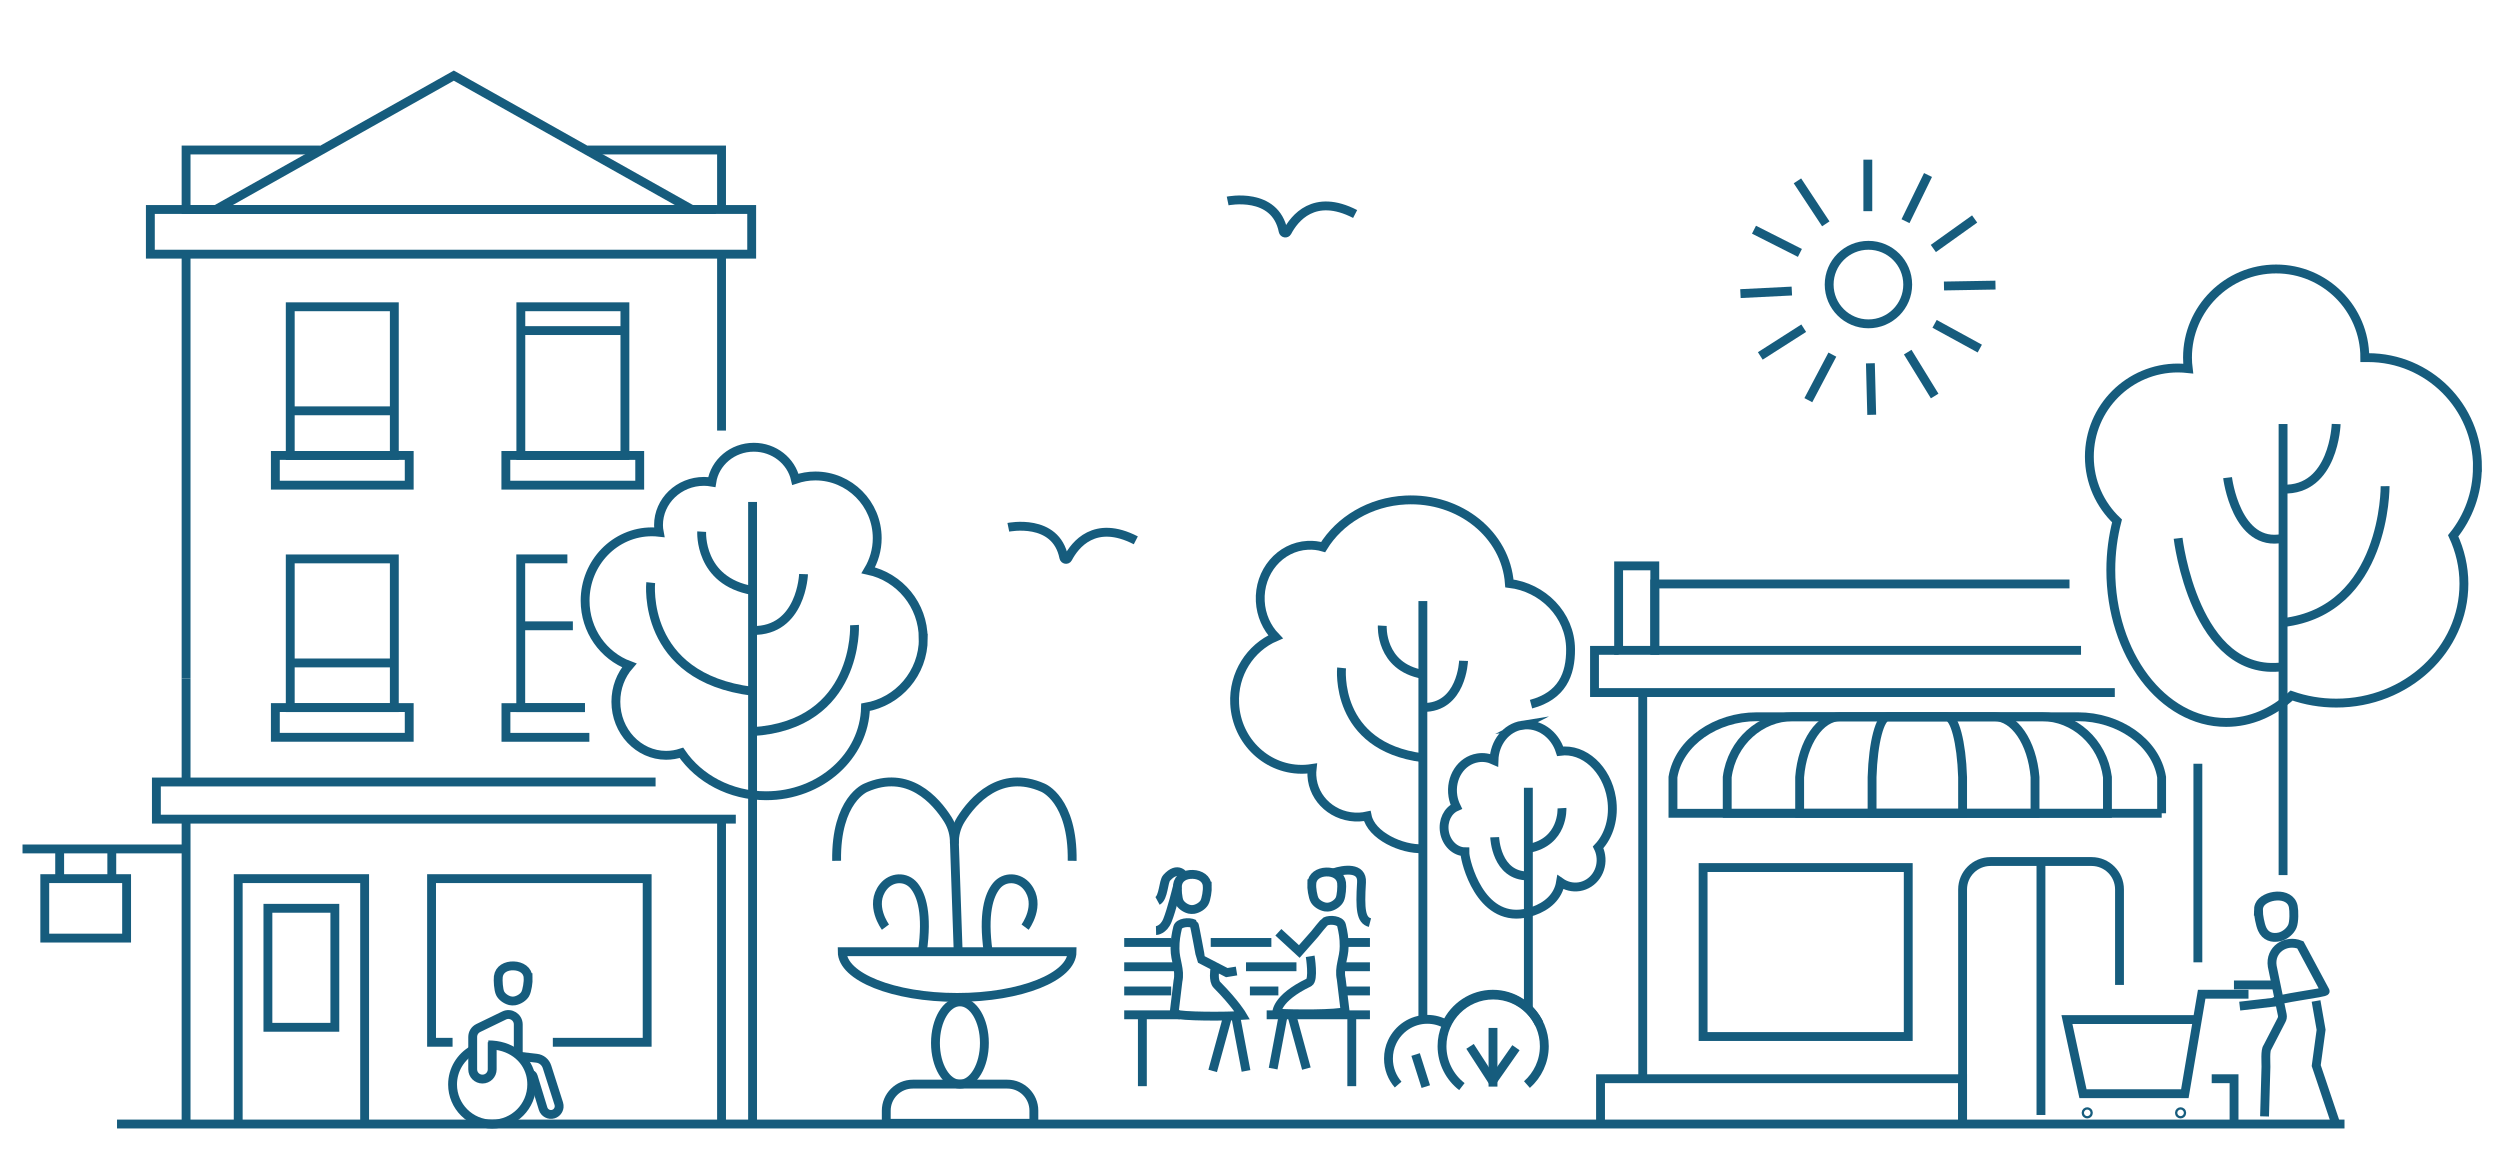 <?xml version="1.0" encoding="UTF-8"?><svg id="b" xmlns="http://www.w3.org/2000/svg" viewBox="0 0 282 130"><defs><style>.c,.d{fill:none;stroke:#165c7d;stroke-miterlimit:22.93;}.d{fill-rule:evenodd;}</style></defs><line class="c" x1="257.53" y1="47.83" x2="257.53" y2="98.71"/><path class="d" d="M263.52,47.83s-.25,7.55-6.01,7.34"/><path class="d" d="M269.04,54.84s.12,14.04-11.53,15.39"/><path class="d" d="M251.27,53.88s.97,7.93,6.24,6.84"/><path class="d" d="M245.69,60.72s1.86,15.79,11.82,14.49"/><path class="d" d="M104.14,72.03c0-3.79-2.66-6.94-6.2-7.7.63-1.06,1.01-2.29,1.01-3.62,0-3.88-3.13-7.02-6.98-7.02-.79,0-1.54.14-2.25.38-.47-2.07-2.39-3.62-4.69-3.62-2.41,0-4.4,1.71-4.74,3.93-.29-.05-.58-.08-.88-.08-2.83,0-5.13,2.21-5.13,4.93,0,.28.03.55.08.81-.27-.03-.54-.05-.82-.05-4.17,0-7.54,3.48-7.54,7.77,0,3.37,2.08,6.22,4.98,7.3-.94,1.08-1.51,2.51-1.51,4.1,0,3.33,2.54,6.04,5.67,6.04.6,0,1.17-.1,1.72-.28,1.98,2.9,5.51,4.84,9.55,4.84,6.13,0,11.1-4.45,11.22-9.98,3.7-.62,6.52-3.85,6.52-7.75Z"/><line class="c" x1="84.89" y1="56.62" x2="84.89" y2="126.71"/><path class="d" d="M79.15,59.97s-.34,5.59,5.75,6.64"/><path class="d" d="M90.64,64.76s-.23,6.45-5.75,6.36"/><path class="d" d="M73.4,65.72s-1.13,10.69,11.5,12.26"/><path class="d" d="M96.39,70.51s.54,11.29-11.55,12.02"/><path class="d" d="M279.46,52.69c0-6.82-5.53-12.35-12.35-12.35-.12,0-.24,0-.36,0,0,0,0,0,0,0,0-5.52-4.48-10-10-10s-10,4.48-10,10c0,.42.03.83.08,1.24-.38-.04-.76-.07-1.15-.07-5.52,0-10,4.48-10,10,0,2.85,1.2,5.43,3.12,7.25-.45,1.74-.7,3.6-.7,5.54,0,9.5,5.83,17.19,13.01,17.19,2.74,0,5.28-1.12,7.38-3.03,1.57.55,3.27.85,5.04.85,7.95,0,14.4-6.03,14.4-13.46,0-1.93-.44-3.75-1.21-5.41,1.71-2.12,2.73-4.81,2.73-7.75Z"/><line class="c" x1="264.46" y1="126.79" x2="13.2" y2="126.79"/><line class="c" x1="20.99" y1="76.55" x2="20.99" y2="88.21"/><polyline class="c" points="20.99 76.55 20.99 55.49 20.99 28.67"/><line class="c" x1="81.39" y1="126.79" x2="81.39" y2="92.4"/><line class="c" x1="20.99" y1="92.4" x2="20.99" y2="126.79"/><polyline class="c" points="75.94 23.63 16.96 23.63 16.96 28.67 71.76 28.67 84.79 28.67 84.79 23.63 75.94 23.63"/><polygon class="c" points="24.35 23.63 78.04 23.63 51.19 8.53 24.35 23.63"/><polyline class="c" points="65.98 79.82 57.07 79.82 57.07 83.17 66.48 83.17"/><polyline class="c" points="63.9 63.04 64 63.04 58.74 63.04 58.74 79.82 65.98 79.82"/><polyline class="c" points="58.74 70.59 64.62 70.59 63.9 70.59"/><rect class="c" x="31.06" y="79.82" width="15.1" height="3.36" transform="translate(77.22 162.99) rotate(-180)"/><rect class="c" x="32.74" y="63.04" width="11.74" height="16.78" transform="translate(77.22 142.86) rotate(-180)"/><line class="c" x1="32.92" y1="74.78" x2="44.48" y2="74.78"/><rect class="c" x="31.06" y="51.38" width="15.1" height="3.36" transform="translate(77.22 106.11) rotate(-180)"/><rect class="c" x="32.74" y="34.6" width="11.74" height="16.78" transform="translate(77.22 85.98) rotate(-180)"/><line class="c" x1="32.92" y1="46.34" x2="44.48" y2="46.34"/><polyline class="c" points="62.36 117.57 73 117.57 73 99.11 48.68 99.11 48.68 117.57 51.05 117.57"/><polyline class="c" points="41.13 126.79 41.13 99.11 26.87 99.11 26.87 126.79"/><rect class="c" x="30.22" y="102.47" width="7.55" height="13.42" transform="translate(67.99 218.35) rotate(-180)"/><polyline class="c" points="66.29 16.92 81.39 16.92 81.39 23.63"/><polyline class="c" points="36.09 16.92 20.99 16.92 20.99 23.63 80.75 23.63"/><rect class="c" x="5.06" y="99.11" width="9.23" height="6.71" transform="translate(19.34 204.93) rotate(-180)"/><line class="c" x1="20.99" y1="95.76" x2="2.54" y2="95.76"/><line class="c" x1="12.61" y1="95.76" x2="12.61" y2="99.11"/><line class="c" x1="6.73" y1="95.76" x2="6.73" y2="99.11"/><polyline class="c" points="83 92.4 76.04 92.4 17.64 92.4 17.64 88.21 73.95 88.21"/><rect class="c" x="57.07" y="51.38" width="15.1" height="3.36" transform="translate(129.23 106.11) rotate(-180)"/><rect class="c" x="58.74" y="34.6" width="11.74" height="16.78" transform="translate(129.23 85.98) rotate(-180)"/><line class="c" x1="58.93" y1="37.29" x2="70.49" y2="37.29"/><line class="c" x1="247.92" y1="86.15" x2="247.92" y2="108.55"/><line class="c" x1="185.3" y1="121.68" x2="185.3" y2="78.12"/><polyline class="c" points="249.48 121.68 252 121.68 252 126.45"/><polyline class="c" points="221.38 126.45 221.38 121.68 180.54 121.68 180.54 126.45"/><polyline class="c" points="238.55 78.12 179.86 78.12 179.86 73.36 182.58 73.36"/><polyline class="c" points="234.74 73.36 186.66 73.36 186.66 65.87 233.44 65.87"/><rect class="c" x="182.58" y="63.83" width="4.08" height="9.53"/><path class="c" d="M243.84,91.74h-55.13v-4.08c.67-4,4.9-6.81,9.44-6.81h36.24c4.55,0,8.77,2.81,9.44,6.81v4.08Z"/><path class="c" d="M237.71,91.74h-42.88v-4.08c.52-4,3.81-6.81,7.35-6.81h28.19c3.54,0,6.82,2.81,7.35,6.81v4.08Z"/><path class="c" d="M229.54,91.74h-26.54v-4.08c.32-4,2.36-6.81,4.55-6.81h17.45c2.19,0,4.22,2.81,4.55,6.81v4.08Z"/><path class="c" d="M221.38,91.74h-10.21v-4.08c.12-4,.91-6.81,1.75-6.81h6.71c.84,0,1.62,2.81,1.75,6.81v4.08Z"/><rect class="c" x="192.11" y="97.86" width="23.14" height="19.06"/><path class="c" d="M221.38,126.45v-26.12c0-1.74,1.41-3.15,3.15-3.15h11.4c1.74,0,3.15,1.41,3.15,3.15v10.77"/><line class="c" x1="230.22" y1="97.18" x2="230.22" y2="125.77"/><path class="c" d="M113.74,59.48s5.36-1.11,6.26,3.41c.05.23.35.29.46.08.79-1.5,3.01-4.42,7.66-2.02"/><path class="c" d="M138.48,22.67s5.36-1.11,6.26,3.41c.05.23.35.29.46.08.79-1.5,3.01-4.42,7.66-2.02"/><circle class="c" cx="210.76" cy="32.1" r="4.43"/><line class="c" x1="210.69" y1="23.82" x2="210.69" y2="18.01"/><line class="c" x1="214.94" y1="24.95" x2="217.48" y2="19.74"/><line class="c" x1="218.08" y1="28.03" x2="222.74" y2="24.7"/><line class="c" x1="205.95" y1="25.25" x2="202.75" y2="20.4"/><line class="c" x1="203.03" y1="28.53" x2="197.85" y2="25.91"/><line class="c" x1="219.28" y1="32.26" x2="225.09" y2="32.16"/><line class="c" x1="223.32" y1="39.32" x2="218.22" y2="36.53"/><line class="c" x1="218.23" y1="44.67" x2="215.19" y2="39.72"/><line class="c" x1="211.13" y1="46.79" x2="210.98" y2="40.98"/><line class="c" x1="203.98" y1="45.14" x2="206.69" y2="40"/><line class="c" x1="198.56" y1="40.15" x2="203.46" y2="37.02"/><line class="c" x1="202.12" y1="32.83" x2="196.32" y2="33.12"/><path class="d" d="M147.96,99.69c-.02.44.11,1.48.35,1.87.21.34.66.65,1.17.75.24.03.3.02.54-.02.49-.13.93-.48,1.1-.83.2-.4.26-1.45.21-1.89-.11-.84-.88-1.24-1.73-1.21s-1.59.48-1.63,1.33h0Z"/><path class="d" d="M154.53,104.07c-1.01-.26-1.14-1.47-.95-4.55.11-1.75-2-1.46-3.14-1.07"/><line class="c" x1="147.36" y1="120.54" x2="145.67" y2="114.35"/><path class="d" d="M144.2,105.16l2.36,2.17,1.71-1.94c.06-.09,1.12-1.4,1.22-1.44.55-.27,1.7-.14,1.83.41.18.76.31,1.45.3,2.39,0,1.34-.62,2.37-.33,3.68l.44,3.66c-.85.33-5.9.32-7.71.19,0,0-.17-1.63,3.63-3.46.57-.27.14-2.95.14-2.95"/><line class="c" x1="143.61" y1="120.54" x2="144.8" y2="114.23"/><line class="c" x1="151.47" y1="109.05" x2="154.53" y2="109.05"/><line class="c" x1="140.55" y1="109.05" x2="146.24" y2="109.05"/><line class="c" x1="126.81" y1="109.05" x2="132.84" y2="109.05"/><line class="c" x1="151.91" y1="106.31" x2="154.53" y2="106.31"/><line class="c" x1="136.57" y1="106.31" x2="143.41" y2="106.31"/><line class="c" x1="126.81" y1="106.31" x2="132.11" y2="106.31"/><line class="c" x1="151.61" y1="111.78" x2="154.53" y2="111.78"/><line class="c" x1="140.99" y1="111.78" x2="144.2" y2="111.78"/><line class="c" x1="126.81" y1="111.78" x2="132.11" y2="111.78"/><line class="c" x1="126.81" y1="114.47" x2="133.09" y2="114.47"/><line class="c" x1="128.86" y1="114.47" x2="128.86" y2="122.52"/><line class="c" x1="154.53" y1="114.47" x2="142.88" y2="114.47"/><line class="c" x1="152.48" y1="114.47" x2="152.48" y2="122.52"/><path class="d" d="M173.62,115.48c-.94-1.97-2.92-3.33-5.23-3.33s-4.34,1.39-5.26,3.39c-.63-.36-1.36-.56-2.13-.56-1.76,0-3.28,1.06-3.98,2.58-.26.56-.4,1.19-.4,1.86,0,1.12.41,2.14,1.09,2.92"/><path class="d" d="M164.9,122.57c-1.36-1.05-2.24-2.71-2.24-4.56,0-3.18,2.58-5.77,5.77-5.77s5.77,2.58,5.77,5.77c0,1.72-.76,3.27-1.96,4.33"/><line class="c" x1="160.83" y1="122.57" x2="159.68" y2="118.95"/><line class="c" x1="168.41" y1="115.95" x2="168.41" y2="122.57"/><line class="c" x1="171" y1="118.18" x2="168.41" y2="121.88"/><line class="c" x1="165.82" y1="118.03" x2="168.41" y2="122.03"/><path class="d" d="M136.19,99.96c.02.44-.11,1.48-.35,1.87-.21.34-.66.65-1.17.75-.24.03-.3.02-.54-.02-.49-.13-.93-.48-1.1-.83-.2-.4-.26-1.45-.21-1.89.11-.84.88-1.24,1.73-1.21s1.59.48,1.63,1.33h0Z"/><line class="c" x1="136.79" y1="120.8" x2="138.49" y2="114.61"/><path class="d" d="M139.48,109.53l-1.1.18-2.9-1.5c-.06-.09-.72-3.95-.81-4-.55-.27-1.7-.14-1.83.41-.18.76-.31,1.45-.3,2.39,0,1.34.62,2.37.33,3.68l-.44,3.66c.85.33,5.9.32,7.71.19,0,0-.77-1.33-2.87-3.45-.45-.45-.24-1.74-.24-1.74"/><line class="c" x1="140.55" y1="120.8" x2="139.36" y2="114.5"/><ellipse class="c" cx="108.28" cy="117.65" rx="2.76" ry="4.64"/><path class="c" d="M102.97,122.29h10.66c1.65,0,2.99,1.34,2.99,2.99v1.43h-16.65v-1.43c0-1.65,1.34-2.99,2.99-2.99Z"/><path class="c" d="M107.97,112.51c7.16,0,12.96-2.31,12.96-5.16h-25.93c0,2.85,5.8,5.16,12.96,5.16Z"/><path class="c" d="M99.88,104.58s-1.87-2.5-.24-4.55c.9-1.14,2.56-1.23,3.47-.11.86,1.06,1.53,3.17.94,7.41"/><path class="c" d="M115.63,104.58s1.87-2.5.24-4.55c-.9-1.14-2.56-1.23-3.47-.11-.86,1.06-1.53,3.17-.94,7.41"/><path class="c" d="M108.08,107.34l-.42-12.18c-.03-.96.22-1.9.73-2.72,1.35-2.14,4.45-5.71,9.25-3.59,0,0,3.4,1.34,3.3,8.25"/><path class="c" d="M107.65,95.16c.03-.96-.22-1.9-.73-2.72-1.35-2.14-4.45-5.71-9.25-3.59,0,0-3.4,1.34-3.3,8.25"/><path class="d" d="M133.58,98.81s-.7-1.21-1.98.21c-.39.44-.33,2.22-1.03,2.6"/><path class="d" d="M130.4,104.97s.83-.02,1.29-1.16,1.12-3.79,1.12-3.79"/><line class="c" x1="160.5" y1="67.8" x2="160.5" y2="115.17"/><path class="d" d="M155.92,70.58s-.27,4.63,4.58,5.49"/><path class="d" d="M165.09,74.54s-.19,5.33-4.58,5.26"/><path class="d" d="M151.33,75.34s-.9,8.85,9.17,10.14"/><path class="d" d="M172.7,79.43c3.5-.93,4.48-3.36,4.46-6.2-.02-3.9-3.17-6.98-6.9-7.42-.4-5.52-5.59-9.71-11.71-9.41-4.03.2-7.46,2.31-9.3,5.31-.55-.16-1.13-.23-1.73-.2-3.13.16-5.53,2.98-5.36,6.31.08,1.58.73,2.99,1.72,4.02-2.85,1.22-4.78,4.18-4.61,7.54.21,4.29,3.76,7.59,7.92,7.39.28-.01.55-.05.82-.09-.03.27-.05.54-.03.81.14,2.72,2.54,4.81,5.37,4.67.3-.01.59-.06.87-.12.45,2.21,3.88,3.81,6.28,3.69"/><line class="c" x1="172.4" y1="88.86" x2="172.4" y2="113.68"/><path class="d" d="M176.19,91.16s.22,3.83-3.8,4.55"/><path class="d" d="M168.6,94.44s.15,4.42,3.8,4.36"/><path class="d" d="M171.7,81.8c-1.83.29-3.12,1.97-3.18,3.95-.57-.26-1.19-.37-1.84-.26-1.87.3-3.12,2.23-2.79,4.32.07.43.2.82.38,1.19-.96.42-1.54,1.57-1.34,2.82.21,1.3,1.21,2.25,2.31,2.26,0,.16.01.32.04.48.25,1.53,2.18,8.12,7.66,6.22,1.56-.54,2.82-1.61,3.09-3.26.6.42,1.34.62,2.11.5,1.61-.26,2.7-1.84,2.42-3.53-.05-.32-.15-.63-.29-.91,1.23-1.29,1.86-3.35,1.51-5.54-.53-3.31-3.11-5.66-5.79-5.3-.62-1.95-2.42-3.23-4.31-2.93Z"/><path class="c" d="M55.08,117.86c2.47,0,4.24,1.4,4.75,3.3.1.37.15.76.15,1.17,0,2.47-2,4.47-4.46,4.47s-4.47-2-4.47-4.47c0-1.67.92-3.12,2.27-3.89"/><path class="c" d="M58.71,119.16l1.82.21c.55.06,1,.44,1.17.96l1.33,4.16c.04.13.05.26.04.39-.04.36-.29.68-.65.79-.49.15-1.01-.13-1.16-.62l-1.11-3.63c-.04-.14-.16-.23-.3-.25h-.02"/><path class="c" d="M55.52,117.56v3.06c0,.61-.49,1.1-1.1,1.1-.3,0-.58-.12-.78-.32s-.32-.47-.32-.78v-3.65c0-.43.24-.82.63-1.01l2.91-1.41c.74-.36,1.6.18,1.6,1.01v3.23"/><path class="d" d="M59.58,110.28c.02.44-.11,1.48-.35,1.87-.21.34-.66.65-1.17.75-.24.03-.3.02-.54-.02-.49-.13-.93-.48-1.1-.83-.2-.4-.26-1.45-.21-1.89.11-.84.88-1.24,1.73-1.21s1.59.48,1.63,1.33h0Z"/><circle class="c" cx="245.97" cy="125.53" r=".13"/><circle class="c" cx="235.44" cy="125.53" r=".13"/><polyline class="c" points="248.26 115.01 233.15 115.01 234.05 119.19 234.96 123.37 246.45 123.37 248.35 112.15 253.63 112.15"/><line class="c" x1="256.75" y1="111.1" x2="251.99" y2="111.1"/><path class="d" d="M255.44,125.93l.16-5.6c.01-.41-.11-1.89.17-2.2l1.56-3.02h0c.11-.19.16-.4.11-.64l-1.13-5.47c-.3-1.89,1.52-3.08,3.17-2.42l2.79,5.2c.38.18-5.8.88-5.73,1.26l-3.9.45"/><polyline class="d" points="261.25 112.91 261.82 116.16 261.27 120.2 263.49 126.79"/><path class="d" d="M254.75,102.78c0,.44.18,1.48.42,2.02.37.83,1.13,1.07,1.96.88.6-.14,1.22-.65,1.45-1.2.21-.5.2-1.73.1-2.23-.36-1.76-3.32-1.33-3.82-.14-.08.19-.12.41-.12.67h0Z"/><line class="c" x1="81.39" y1="28.67" x2="81.39" y2="48.57"/></svg>